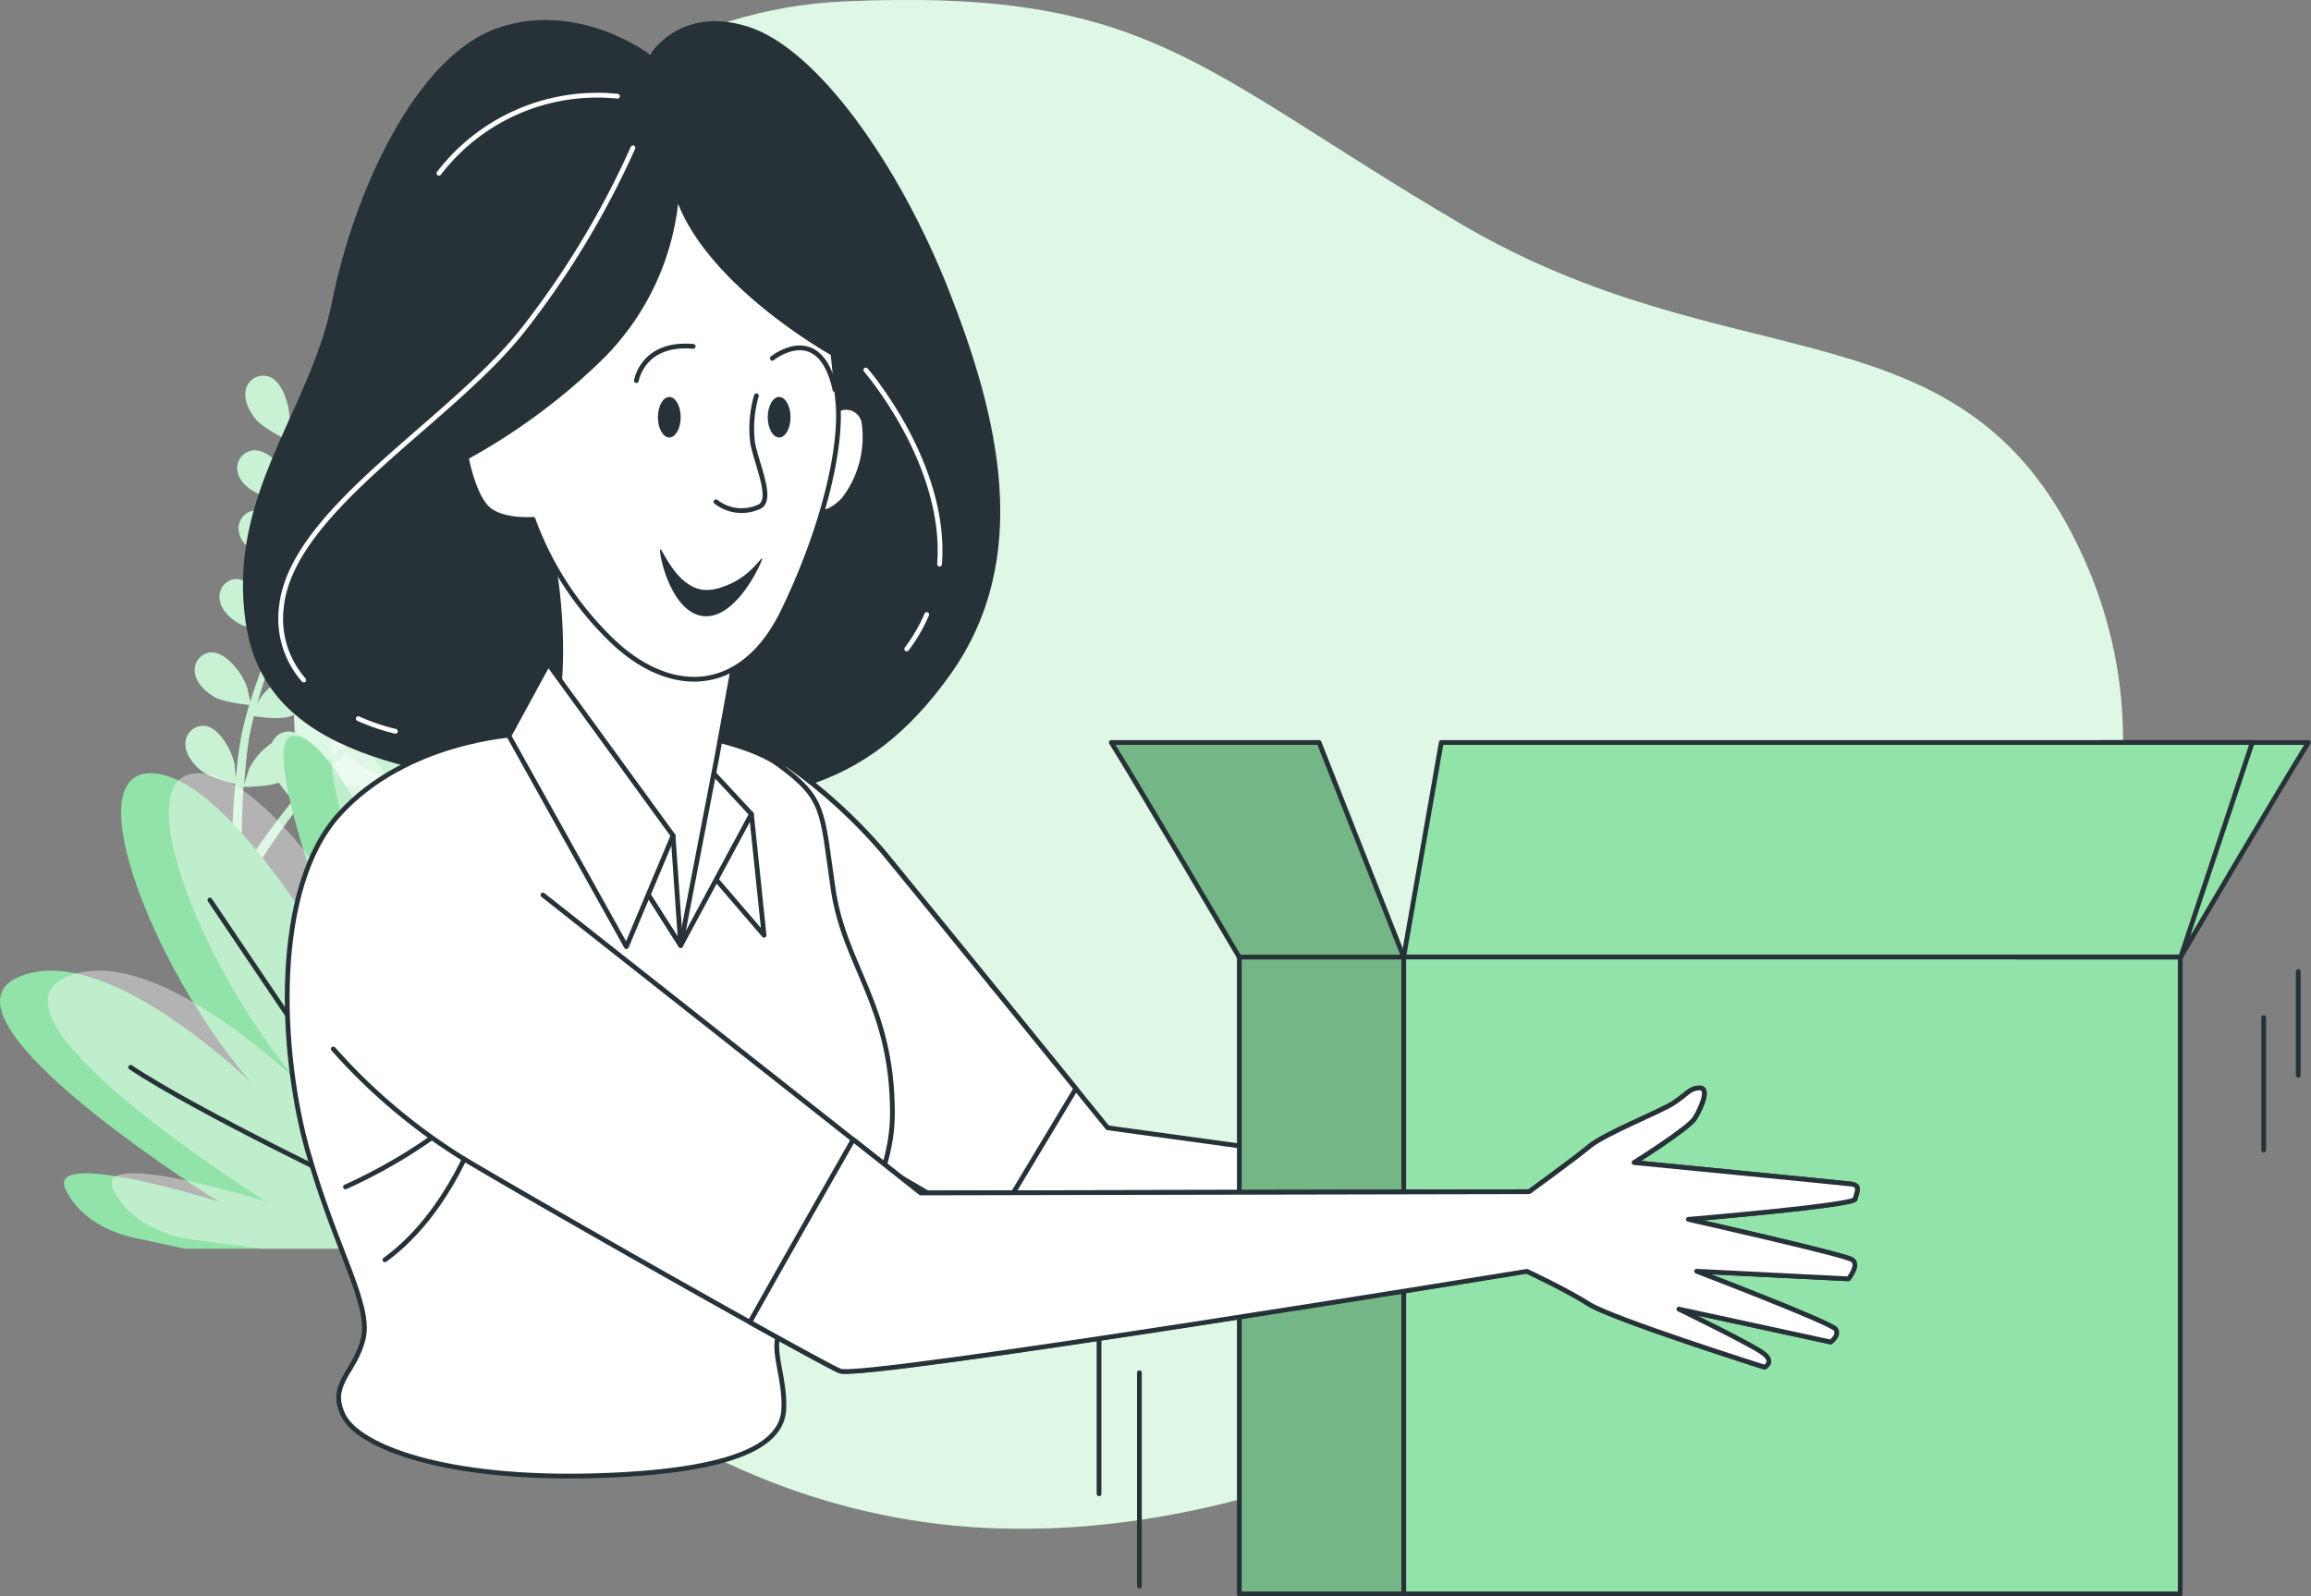 <?xml version="1.0" encoding="UTF-8"?> <svg xmlns="http://www.w3.org/2000/svg" xmlns:xlink="http://www.w3.org/1999/xlink" viewBox="0 0 484.54 334.78"><rect x="0" y="0" width="484.54" height="334.78" fill="#808080" stroke="none"/> <defs> <style>.cls-1,.cls-7,.cls-9{fill:none;}.cls-13,.cls-2{fill:#92e3a9;}.cls-10,.cls-3,.cls-5,.cls-6{fill:#fff;}.cls-12,.cls-3,.cls-6{isolation:isolate;}.cls-3{opacity:0.7;}.cls-4{opacity:0.5;}.cls-6{opacity:0.4;}.cls-10,.cls-13,.cls-7,.cls-8{stroke:#263238;}.cls-10,.cls-13,.cls-7,.cls-8,.cls-9{stroke-linecap:round;stroke-linejoin:round;}.cls-15,.cls-8{fill:#263238;}.cls-9{stroke:#fff;}.cls-11{clip-path:url(#clip-path);}.cls-12{opacity:0.2;}.cls-14{clip-path:url(#clip-path-2);}</style> <clipPath id="clip-path"> <rect class="cls-1" x="259.85" y="200.69" width="162.8" height="133.59"></rect> </clipPath> <clipPath id="clip-path-2"> <path class="cls-1" d="M233,155.72c5.22,8.28,26.81,45,26.81,45H294.3l-17.73-45Z"></path> </clipPath> </defs> <g id="Слой_2" data-name="Слой 2"> <g id="Слой_1-2" data-name="Слой 1"> <g id="freepik--background-simple--inject-375"> <path class="cls-2" d="M99.91,267.29s40.41,51.17,109.47,53.25,130.82-41,181.77-74.52,67.67-89.68,42.23-136-71.6-30.45-127-63S241.05-2.6,176.74.32,59.28,71.92,61.62,148.86,99.91,267.29,99.91,267.29Z"></path> <path class="cls-3" d="M99.91,267.29s40.41,51.17,109.47,53.25,130.82-41,181.77-74.52,67.67-89.68,42.23-136-71.6-30.45-127-63S241.05-2.6,176.74.32,59.28,71.92,61.62,148.86,99.91,267.29,99.91,267.29Z"></path> </g> <g id="freepik--Plants--inject-375"> <path class="cls-2" d="M62.47,104.08c-.06,0,.7-3.73.77-4,.86-2.67,4.1-7.31,7.23-7.3a3.71,3.71,0,0,1,3.6,3.81A2.73,2.73,0,0,1,74,97c-.23,2.2-2.21,4.08-4,5.16C67.94,103.47,62.47,104.08,62.47,104.08Z"></path> <path class="cls-2" d="M56.4,79c3,1.06,4.42,6.52,4.32,9.32,0,.24-.56,4-.61,4h-.06c.23.86.48,1.79.73,2.81.44,1.88.92,4,1.29,6.36a65.37,65.37,0,0,1,.84,7.64,48.45,48.45,0,0,1-.29,8.6v.1c.39-.83,1.55-3.13,1.65-3.29,1.54-2.34,5.88-6,8.91-5.13A3.71,3.71,0,0,1,75.64,114c0,.13-.09.26-.14.38-.8,2.06-3.2,3.35-5.21,3.92-2.27.65-7.33-.11-7.73-.18a65.73,65.73,0,0,1-1.86,8.57c-.47,1.64-1,3.28-1.52,4.91.35-.71.68-1.34.73-1.42,1.54-2.35,5.89-6,8.91-5.13a3.71,3.71,0,0,1,2.46,4.62c0,.13-.09.26-.14.38-.8,2.06-3.2,3.35-5.21,3.92s-6.37,0-7.51-.15l-.63,1.88c-1,3-2.09,6-3,8.94-.33,1-.62,2.08-.91,3.12.32-.63.59-1.16.64-1.24,1.53-2.34,5.88-6,8.9-5.13a3.73,3.73,0,0,1,2.46,4.65,3.62,3.62,0,0,1-.13.35c-.8,2.07-3.21,3.35-5.22,3.93s-5.94.07-7.3-.12c-.27,1.07-.53,2.14-.74,3.19-.13.73-.3,1.41-.39,2.14l-.3,2.15c-.14,1.37-.3,2.78-.4,4.12-.08.93-.14,1.82-.2,2.72.32-1,1-3.07,1-3.23a14.44,14.44,0,0,1,4.8-5.46,4.3,4.3,0,0,1,.41-.72,3.71,3.71,0,0,1,5.12-1.09,3.43,3.43,0,0,1,.33.24c2.38,2.05,1.78,7.67.69,10.25-.06.15-.95,1.72-1.52,2.71.43-.53.83-1.05,1.28-1.58.87-1.07,1.77-2.11,2.73-3.23l1.47-1.59c.48-.54,1.06-1,1.59-1.59,1.25-1.21,2.58-2.38,4-3.53-.93-.76-4.21-3.52-5.15-5.4s-1.61-4.51-.63-6.5A3.72,3.72,0,0,1,72.2,142l.34.18c2.65,1.67,2.92,7.32,2.23,10,0,.17-.76,2.06-1.17,3.09.83-.68,1.65-1.36,2.51-2,2.48-1.91,5-3.78,7.6-5.65L86,145.88c-.33-.27-4.29-3.47-5.35-5.58-.93-1.87-1.61-4.51-.63-6.49A3.71,3.71,0,0,1,85,132l.36.19c2.66,1.66,2.92,7.31,2.23,10,0,.2-1.08,2.92-1.37,3.6,1.7-1.27,3.39-2.55,5-3.89a63.78,63.78,0,0,0,6.2-5.77c-.15-.13-4.3-3.45-5.38-5.6-.94-1.87-1.61-4.52-.63-6.5a3.71,3.71,0,0,1,4.91-1.85,2.31,2.31,0,0,1,.35.18c2.66,1.67,2.93,7.32,2.24,10,0,.18-.83,2.25-1.22,3.23l.15.1a48,48,0,0,0,5.09-6.84c.84-1.33,1.56-2.64,2.24-3.93-.84-.54-4.63-3.05-5.82-4.88s-2.09-4.31-1.34-6.39a3.7,3.7,0,0,1,4.67-2.38l.38.14c2.83,1.37,3.71,7,3.32,9.73,0,.15-.4,1.66-.69,2.75.29-.59.61-1.19.88-1.76,1-2.13,1.85-4.15,2.55-6,.4-1,.73-2,1-2.83-.55-1-2.69-4.84-2.9-7s.13-4.78,1.76-6.28a3.71,3.71,0,0,1,5.25,0l.26.3c1.88,2.51.09,7.88-1.53,10.16-.14.2-2.69,3-2.72,3v-.06c-.28.85-.58,1.76-.94,2.74-.66,1.82-1.43,3.86-2.42,6a70,70,0,0,1-3.53,6.83,48.65,48.65,0,0,1-5,7l-.07.08c.78-.48,3-1.76,3.19-1.84,2.58-1.1,8.2-1.72,10.26.64a3.71,3.71,0,0,1-.5,5.22,2.43,2.43,0,0,1-.32.24c-1.81,1.28-4.52,1-6.52.4-2.25-.72-6-4.14-6.34-4.42a63.66,63.66,0,0,1-6.28,6.12c-1.29,1.11-2.63,2.19-4,3.26.69-.4,1.31-.75,1.4-.79,2.57-1.1,8.19-1.72,10.25.64a3.7,3.7,0,0,1-.48,5.21l-.34.25c-1.8,1.28-4.52,1-6.51.4s-5.32-3.5-6.18-4.27c-.53.4-1,.81-1.57,1.22-2.51,1.92-5,3.83-7.45,5.79-.85.68-1.66,1.39-2.48,2.1l1.22-.68c2.57-1.1,8.19-1.73,10.25.63a3.73,3.73,0,0,1-.5,5.24l-.32.23c-1.8,1.28-4.52,1-6.51.39s-5-3.22-6-4.13c-.81.75-1.63,1.5-2.38,2.26-.51.53-1,1-1.5,1.57l-1.44,1.62c-.87,1.07-1.78,2.16-2.61,3.22-.58.73-1.12,1.44-1.66,2.16.83-.7,2.51-2,2.66-2.12,2.37-1.48,7.84-3,10.23-.92a3.71,3.71,0,0,1,0,5.52c-1.6,1.54-4.32,1.7-6.38,1.38-2.28-.36-6.4-3-6.91-3.38-.9,1.19-1.76,2.34-2.56,3.45-2.77,3.83-4.93,7.13-6.41,9.45l-.15.24-1.92-.93.3-.46c1.55-2.32,3.81-5.6,6.69-9.4.91-1.21,1.9-2.48,2.93-3.77a40.93,40.93,0,0,1-3-3.69c-2.21.87-6.79.9-7.39.9-.09,1.48-.17,2.93-.23,4.29-.2,4.72-.18,8.66-.13,11.42V181l-2.11-1c0-2.74.11-6.44.39-10.82.09-1.5.22-3.11.37-4.76-.59-.15-5.36-1.37-7.16-2.81-1.63-1.31-3.35-3.42-3.29-5.64a3.71,3.71,0,0,1,3.68-3.74l.4,0c3.11.4,5.72,5.42,6.23,8.17,0,.17.16,2,.22,3.1.07-.67.12-1.33.2-2,.13-1.37.31-2.73.5-4.2.11-.71.23-1.42.34-2.14s.3-1.46.45-2.2c.38-1.7.84-3.41,1.35-5.12-1.2-.12-5.45-.62-7.27-1.67s-3.84-2.87-4.11-5.07a3.71,3.71,0,0,1,3.07-4.26l.4,0c3.13-.07,6.47,4.49,7.39,7.14.06.16.51,2.13.74,3.22.31-1,.61-2.05,1-3.08,1-3,2.13-5.93,3.23-8.9.34-.91.66-1.82,1-2.73-.43,0-5.5-.53-7.54-1.7-1.81-1-3.83-2.87-4.11-5.07a3.73,3.73,0,0,1,3.09-4.26l.38,0c3.14-.07,6.48,4.49,7.4,7.14.07.2.71,3,.84,3.76.72-2,1.43-4,2-6a64.66,64.66,0,0,0,2-8.24c-.2,0-5.49-.5-7.58-1.7-1.82-1-3.84-2.87-4.11-5.07a3.69,3.69,0,0,1,3.06-4.24,2.7,2.7,0,0,1,.41,0c3.13-.08,6.47,4.48,7.39,7.13.06.17.56,2.33.77,3.37h.17a48.39,48.39,0,0,0,.48-8.51,43.22,43.22,0,0,0-.3-4.51c-1,0-5.54,0-7.54-.87s-4.13-2.43-4.65-4.58a3.72,3.72,0,0,1,2.59-4.56,3,3,0,0,1,.41-.09C56,94,59.77,98.17,61,100.69c.06.14.58,1.61.93,2.69-.07-.66-.14-1.34-.23-2C61.37,99,60.93,96.9,60.53,95c-.24-1.07-.47-2-.7-2.93-1-.5-4.92-2.56-6.26-4.22s-2.54-4.07-2-6.21A3.7,3.7,0,0,1,56,78.9,2.24,2.24,0,0,1,56.4,79Z"></path> <path class="cls-2" d="M113.08,127.29c-2.45-.1-7.35-2.61-7.35-2.61s2.63-2.73,2.82-2.88c2.19-1.74,7.45-3.83,10.06-2.09a3.7,3.7,0,0,1,.91,5.15,2.91,2.91,0,0,1-.26.33C117.86,126.9,115.17,127.38,113.08,127.29Z"></path> <g class="cls-4"> <path class="cls-5" d="M62.47,104.08c-.06,0,.7-3.73.77-4,.86-2.67,4.1-7.31,7.23-7.3a3.71,3.71,0,0,1,3.6,3.81A2.73,2.73,0,0,1,74,97c-.23,2.2-2.21,4.08-4,5.16C67.94,103.47,62.47,104.08,62.47,104.08Z"></path> <path class="cls-5" d="M56.4,79c3,1.06,4.42,6.52,4.32,9.32,0,.24-.56,4-.61,4h-.06c.23.86.48,1.79.73,2.81.44,1.88.92,4,1.29,6.36a65.37,65.37,0,0,1,.84,7.64,48.45,48.45,0,0,1-.29,8.6v.1c.39-.83,1.55-3.13,1.65-3.29,1.54-2.34,5.88-6,8.91-5.13A3.71,3.71,0,0,1,75.64,114c0,.13-.09.26-.14.38-.8,2.06-3.2,3.35-5.21,3.92-2.27.65-7.33-.11-7.73-.18a65.73,65.73,0,0,1-1.86,8.57c-.47,1.64-1,3.28-1.52,4.91.35-.71.68-1.34.73-1.42,1.54-2.35,5.89-6,8.91-5.13a3.71,3.71,0,0,1,2.46,4.62c0,.13-.09.26-.14.38-.8,2.06-3.2,3.35-5.21,3.92s-6.37,0-7.51-.15l-.63,1.88c-1,3-2.09,6-3,8.94-.33,1-.62,2.08-.91,3.12.32-.63.59-1.16.64-1.24,1.53-2.34,5.88-6,8.9-5.13a3.73,3.73,0,0,1,2.46,4.65,3.62,3.62,0,0,1-.13.35c-.8,2.07-3.21,3.35-5.22,3.93s-5.94.07-7.3-.12c-.27,1.07-.53,2.14-.74,3.19-.13.73-.3,1.41-.39,2.14l-.3,2.15c-.14,1.37-.3,2.78-.4,4.12-.08.93-.14,1.82-.2,2.72.32-1,1-3.07,1-3.23a14.44,14.44,0,0,1,4.8-5.46,4.3,4.3,0,0,1,.41-.72,3.71,3.71,0,0,1,5.12-1.09,3.43,3.43,0,0,1,.33.24c2.38,2.05,1.78,7.67.69,10.25-.06.15-.95,1.72-1.52,2.71.43-.53.83-1.05,1.28-1.58.87-1.07,1.77-2.11,2.73-3.23l1.47-1.59c.48-.54,1.06-1,1.59-1.59,1.25-1.21,2.58-2.38,4-3.53-.93-.76-4.21-3.52-5.15-5.4s-1.61-4.51-.63-6.5A3.72,3.72,0,0,1,72.2,142l.34.18c2.65,1.67,2.92,7.32,2.23,10,0,.17-.76,2.06-1.17,3.09.83-.68,1.65-1.36,2.51-2,2.48-1.91,5-3.78,7.6-5.65L86,145.88c-.33-.27-4.29-3.47-5.35-5.58-.93-1.87-1.61-4.51-.63-6.49A3.71,3.71,0,0,1,85,132l.36.19c2.66,1.66,2.92,7.31,2.23,10,0,.2-1.08,2.92-1.37,3.6,1.7-1.27,3.39-2.55,5-3.89a63.78,63.78,0,0,0,6.2-5.77c-.15-.13-4.3-3.45-5.38-5.6-.94-1.87-1.61-4.52-.63-6.5a3.71,3.71,0,0,1,4.91-1.85,2.31,2.31,0,0,1,.35.18c2.66,1.67,2.93,7.32,2.24,10,0,.18-.83,2.25-1.22,3.23l.15.1a48,48,0,0,0,5.09-6.84c.84-1.33,1.56-2.64,2.24-3.93-.84-.54-4.63-3.05-5.82-4.88s-2.09-4.31-1.34-6.39a3.7,3.7,0,0,1,4.67-2.38l.38.14c2.83,1.37,3.71,7,3.32,9.73,0,.15-.4,1.66-.69,2.75.29-.59.61-1.19.88-1.76,1-2.13,1.85-4.15,2.55-6,.4-1,.73-2,1-2.83-.55-1-2.69-4.84-2.9-7s.13-4.78,1.76-6.28a3.71,3.71,0,0,1,5.25,0l.26.3c1.88,2.51.09,7.88-1.53,10.16-.14.2-2.69,3-2.72,3v-.06c-.28.85-.58,1.76-.94,2.74-.66,1.82-1.43,3.86-2.42,6a70,70,0,0,1-3.53,6.83,48.65,48.65,0,0,1-5,7l-.07.08c.78-.48,3-1.76,3.19-1.84,2.58-1.1,8.2-1.72,10.26.64a3.71,3.71,0,0,1-.5,5.22,2.43,2.43,0,0,1-.32.24c-1.81,1.28-4.52,1-6.52.4-2.25-.72-6-4.14-6.34-4.42a63.66,63.66,0,0,1-6.28,6.12c-1.29,1.11-2.63,2.19-4,3.26.69-.4,1.31-.75,1.4-.79,2.57-1.1,8.19-1.72,10.25.64a3.7,3.7,0,0,1-.48,5.21l-.34.25c-1.8,1.28-4.52,1-6.51.4s-5.32-3.5-6.18-4.27c-.53.4-1,.81-1.57,1.22-2.51,1.92-5,3.83-7.45,5.79-.85.68-1.66,1.39-2.48,2.1l1.22-.68c2.57-1.1,8.19-1.73,10.25.63a3.73,3.73,0,0,1-.5,5.24l-.32.23c-1.8,1.28-4.52,1-6.51.39s-5-3.22-6-4.13c-.81.75-1.63,1.5-2.38,2.26-.51.53-1,1-1.5,1.57l-1.44,1.62c-.87,1.07-1.78,2.16-2.61,3.22-.58.73-1.12,1.44-1.66,2.16.83-.7,2.51-2,2.66-2.12,2.37-1.48,7.84-3,10.23-.92a3.71,3.71,0,0,1,0,5.52c-1.6,1.54-4.32,1.7-6.38,1.38-2.28-.36-6.4-3-6.91-3.38-.9,1.19-1.76,2.34-2.56,3.45-2.77,3.83-4.93,7.13-6.41,9.45l-.15.24-1.92-.93.3-.46c1.55-2.32,3.81-5.6,6.69-9.4.91-1.21,1.9-2.48,2.93-3.77a40.93,40.93,0,0,1-3-3.69c-2.21.87-6.79.9-7.39.9-.09,1.48-.17,2.93-.23,4.29-.2,4.72-.18,8.66-.13,11.42V181l-2.11-1c0-2.74.11-6.44.39-10.82.09-1.5.22-3.11.37-4.76-.59-.15-5.36-1.37-7.16-2.81-1.63-1.31-3.35-3.42-3.29-5.64a3.71,3.71,0,0,1,3.68-3.74l.4,0c3.11.4,5.72,5.42,6.23,8.17,0,.17.16,2,.22,3.1.07-.67.12-1.33.2-2,.13-1.37.31-2.73.5-4.2.11-.71.23-1.42.34-2.14s.3-1.46.45-2.2c.38-1.7.84-3.41,1.35-5.12-1.2-.12-5.45-.62-7.27-1.67s-3.84-2.87-4.11-5.07a3.71,3.71,0,0,1,3.07-4.26l.4,0c3.13-.07,6.47,4.49,7.39,7.14.06.16.51,2.13.74,3.22.31-1,.61-2.05,1-3.08,1-3,2.13-5.93,3.23-8.9.34-.91.66-1.82,1-2.73-.43,0-5.5-.53-7.54-1.7-1.81-1-3.83-2.87-4.11-5.07a3.73,3.73,0,0,1,3.09-4.26l.38,0c3.14-.07,6.48,4.49,7.4,7.14.07.2.71,3,.84,3.76.72-2,1.43-4,2-6a64.66,64.66,0,0,0,2-8.24c-.2,0-5.49-.5-7.58-1.7-1.82-1-3.84-2.87-4.11-5.07a3.69,3.69,0,0,1,3.06-4.24,2.7,2.7,0,0,1,.41,0c3.13-.08,6.47,4.48,7.39,7.13.06.17.56,2.33.77,3.37h.17a48.39,48.39,0,0,0,.48-8.51,43.22,43.22,0,0,0-.3-4.51c-1,0-5.54,0-7.54-.87s-4.13-2.43-4.65-4.58a3.72,3.72,0,0,1,2.59-4.56,3,3,0,0,1,.41-.09C56,94,59.77,98.17,61,100.69c.06.14.58,1.61.93,2.69-.07-.66-.14-1.34-.23-2C61.37,99,60.93,96.9,60.53,95c-.24-1.07-.47-2-.7-2.93-1-.5-4.92-2.56-6.26-4.22s-2.54-4.07-2-6.21A3.7,3.7,0,0,1,56,78.9,2.24,2.24,0,0,1,56.4,79Z"></path> <path class="cls-5" d="M113.08,127.29c-2.45-.1-7.35-2.61-7.35-2.61s2.63-2.73,2.82-2.88c2.19-1.74,7.45-3.83,10.06-2.09a3.7,3.7,0,0,1,.91,5.15,2.91,2.91,0,0,1-.26.33C117.86,126.9,115.17,127.38,113.08,127.29Z"></path> </g> <path class="cls-2" d="M84.47,188.65S69.6,152.81,61.28,154.37s14.27,57.14,14.27,57.14-26.16-49.35-44-49.35,6.54,54.54,29.19,72.72c0,0-35.68-38.44-56.49-30.13S45.82,252,45.82,252s-36.27-11.41-32.08-2.57S29.2,259.81,29.2,259.81l9.54,2.08h52l8-3.11s33.3-16.63,24.38-23.38-28.54,7.79-28.54,7.79,33.89-37.4,27.35-51.42-35.68,25.45-35.68,25.45,23.79-50.39,19-59.22S84.47,188.65,84.47,188.65Z"></path> <path class="cls-6" d="M94.47,188.65S79.6,152.81,71.28,154.37s14.27,57.14,14.27,57.14-26.16-49.35-44-49.35,6.54,54.54,29.19,72.72c0,0-35.68-38.44-56.49-30.13S55.82,252,55.82,252s-36.27-11.41-32.08-2.57S39.2,259.81,39.2,259.81l15.54,2.08h42l12-3.11s33.3-16.63,24.38-23.38-28.54,7.79-28.54,7.79,33.89-37.4,27.35-51.42-35.68,25.45-35.68,25.45,23.79-50.39,19-59.22S94.47,188.65,94.47,188.65Z"></path> <path class="cls-7" d="M89.23,190.54c-13.08,38.65-13.08,66-13.08,66s15.46.6,31.51-11.3"></path> <path class="cls-7" d="M82.74,211.35A232.68,232.68,0,0,0,72,177.46"></path> <path class="cls-7" d="M44,188.75l33.29,49.36s22.6-19,30.33-29.73"></path> <path class="cls-7" d="M76.74,250s-35.08-16.65-49.35-26.16"></path> </g> <g id="freepik--Character--inject-375"> <path class="cls-8" d="M136.43,12.16S121.59.51,104.58,6.32,74.67,40.48,70.08,63.51,47.84,104,52.09,131s35,31.23,72,35.21,57.19-.53,74.65-24.89,10.06-54-.26-80.23S171,10.57,156.67,6.06,136.43,12.16,136.43,12.16Z"></path> <path class="cls-9" d="M75.12,150.72a44.6,44.6,0,0,0,7.78,2.65"></path> <path class="cls-9" d="M132.71,31a183.38,183.38,0,0,1-22.82,37.9C94.71,88.43,61.14,106.85,59,127.31a19.51,19.51,0,0,0,4.69,15.31"></path> <path class="cls-9" d="M194.31,128.88a34.28,34.28,0,0,1-4.2,7.22"></path> <path class="cls-9" d="M181.54,77.6S198.61,97.3,197,118.31"></path> <path class="cls-9" d="M129.47,20.18A41.8,41.8,0,0,0,93.73,34.27c-.61.69-1.17,1.38-1.7,2.07"></path> <path class="cls-10" d="M410.09,266c-1.59-1.06-27.68-5.15-27.68-5.15l-5.09-2.09s31.58,2.52,31.84,1.19,1.33-2.92-.79-3.18-42.76-8.52-42.76-8.52,10.33-9.77,11.65-11.89,3.16-6.37,1-6.37-2.66,1.33-5.55,3.18-14.3,6.37-17.49,9-12.68,9.53-12.68,9.53L232.23,236.52s-38.75-47.77-47.16-58a110.28,110.28,0,0,0-19.82-18.05c-8.12-3.58-8,2.42-8,2.42l17,75.36s43.87,26.15,46.58,26.15,121.23,3.92,121.23,3.92A145.11,145.11,0,0,1,355,275.24c5,3.15,36.81,13.27,36.81,13.27s2.12-1.07-.27-2.92-17.73-9.27-17.73-9.27l31.85,6.9s1.86-1.32,1.06-2.65-29.19-12.18-29.19-12.18L409.37,270S411.66,267.06,410.09,266Z"></path> <path class="cls-10" d="M225.57,228.32c-11.44-14.1-34.29-42.23-40.5-49.76a110.28,110.28,0,0,0-19.82-18.05c-8.12-3.58-8,2.42-8,2.42l17,75.36s19.8,11.79,33.6,19.54Z"></path> <path class="cls-10" d="M108.3,154.06s-23,1.06-37.16,16.69-12.45,50-6.61,70.68,13.27,32,11.65,39.19-7.4,9.53-4.24,16.14,21.44,13.77,53.74,12.71,38.4-8,38.66-14-2.12-11.12-1.32-14.84,24.09-24.36,24.09-47.13-10.05-30.7-12.44-47.13-1.59-18.79-11.39-26S121.27,149.55,108.3,154.06Z"></path> <path class="cls-7" d="M97.84,233a110,110,0,0,1-25.4,15.92"></path> <path class="cls-7" d="M100.39,235.64s-5.71,18.42-19.69,28.58"></path> <polygon class="cls-10" points="157.55 170.73 160.2 196.15 149.06 183.18 157.55 170.73"></polygon> <polygon class="cls-10" points="142.72 198.28 157.55 170.73 144.04 156.19 142.72 198.28"></polygon> <path class="cls-10" d="M114.13,109.05a112.63,112.63,0,0,1,3.43,28.08,103.65,103.65,0,0,1-1.86,18.26l27,42.88,7.67-39.8,5-27.55S124.72,129.17,114.13,109.05Z"></path> <polygon class="cls-10" points="141.12 175.24 142.72 198.28 134.78 185.83 141.12 175.24"></polygon> <polygon class="cls-10" points="106.7 154.33 131.33 198.54 141.12 175.24 114.93 139.23 106.7 154.33"></polygon> <rect class="cls-2" x="259.85" y="200.69" width="162.8" height="133.59"></rect> <g class="cls-11"> <rect class="cls-12" x="259.85" y="200.69" width="162.8" height="133.59"></rect> </g> <rect class="cls-7" x="259.85" y="200.69" width="162.8" height="133.59"></rect> <rect class="cls-13" x="294.32" y="200.69" width="162.8" height="133.59"></rect> <path class="cls-2" d="M233,155.72c5.22,8.28,26.81,45,26.81,45H294.3l-17.73-45Z"></path> <g class="cls-14"> <path class="cls-12" d="M233,155.72c5.22,8.28,26.81,45,26.81,45H294.3l-17.73-45Z"></path> </g> <path class="cls-7" d="M233,155.72c5.22,8.28,26.81,45,26.81,45H294.3l-17.73-45Z"></path> <path class="cls-13" d="M484,155.72c-5.22,8.28-26.8,45-26.8,45H422.77l17.73-45Z"></path> <polygon class="cls-13" points="457.24 200.69 472.23 155.72 302.19 155.72 294.3 200.69 457.24 200.69"></polygon> <line class="cls-7" x1="238.89" y1="332.63" x2="238.89" y2="287.9"></line> <line class="cls-7" x1="230.43" y1="313.28" x2="230.43" y2="277.01"></line> <line class="cls-7" x1="474.62" y1="241.21" x2="474.62" y2="213.41"></line> <line class="cls-7" x1="481.87" y1="225.5" x2="481.87" y2="203.75"></line> <path class="cls-10" d="M69.89,220a122.7,122.7,0,0,0,27.29,23c15.92,9.53,74.3,42.62,78.89,44.48s144-20.91,144-20.91,8,3.71,13,6.87,36.81,13.27,36.81,13.27,2.12-1.06-.27-2.89-17.73-9.29-17.73-9.29l31.85,6.9s1.86-1.33,1.06-2.66-29.19-12.18-29.19-12.18l31.84,1.59s2.39-2.92.8-4S354,255.73,354,255.73s34.69-2.92,34.95-4.25,1.33-2.89-.79-3.15-45.54-4.51-45.54-4.51,11.38-7.14,12.71-9.27,3.18-6.37,1.06-6.37-2.65,1.33-5.55,3.19-14.3,6.37-17.49,9-12.71,9.56-12.71,9.56l-127.59.26-79.22-62.49"></path> <path class="cls-10" d="M388.14,248.33c-2.09-.27-45.54-4.51-45.54-4.51s11.39-7.14,12.72-9.27,3.18-6.37,1.06-6.37-2.66,1.33-5.55,3.19-14.3,6.37-17.49,9-12.71,9.56-12.71,9.56l-127.6.26L178.89,239c-5.31,9.31-15.24,26.78-21.68,38.29,9.92,5.52,17.43,9.64,18.94,10.25,4.52,1.86,144-20.91,144-20.91s8,3.71,13,6.87S370,286.73,370,286.73s2.13-1.06-.26-2.89S352,274.55,352,274.55l31.85,6.9s1.86-1.33,1.06-2.66-29.19-12.18-29.19-12.18l31.84,1.59s2.39-2.92.8-4S354,255.73,354,255.73s34.69-2.92,34.95-4.25S390.27,248.59,388.14,248.33Z"></path> <path class="cls-10" d="M174.48,86.81a3.81,3.81,0,0,1,6.64,1.6,21.47,21.47,0,0,1-4.25,16.4c-2.92,2.92-5.57,3.71-5.57,0A169.07,169.07,0,0,1,174.48,86.81Z"></path> <path class="cls-10" d="M141.89,40.42a54.15,54.15,0,0,1-15.58,34.27A129.57,129.57,0,0,1,97.76,95.92s1.54,8.3,4.67,10.9,9.34,2.1,9.34,2.1a67.21,67.21,0,0,0,17.15,26c12.44,11.42,27,10.38,35.29-6.74S176.68,93.85,175.65,84l-1-9.87S147.6,59.11,141.89,40.42Z"></path> <ellipse class="cls-15" cx="140.33" cy="87.5" rx="2.39" ry="4.25"></ellipse> <ellipse class="cls-15" cx="163.36" cy="87.5" rx="2.39" ry="4.25"></ellipse> <path class="cls-7" d="M158.59,83a24.73,24.73,0,0,0-.8,9.79c.8,4.52,4.51,12.19,1.33,13.51a8.75,8.75,0,0,1-9-1.06"></path> <path class="cls-7" d="M133.43,79.83s1.27-8.12,11.91-7.19"></path> <path class="cls-7" d="M161.93,75.14s9.92-8,13.14,6.6"></path> <path class="cls-15" d="M138.46,115.2c-.5.26,2,13.11,8.89,14,7.13.9,12.7-11.9,12.45-12.11s-2.71,4.12-8.13,5.93a9.25,9.25,0,0,1-4.23.68C141.75,123,138.86,115,138.46,115.2Z"></path> </g> </g> </g> </svg> 